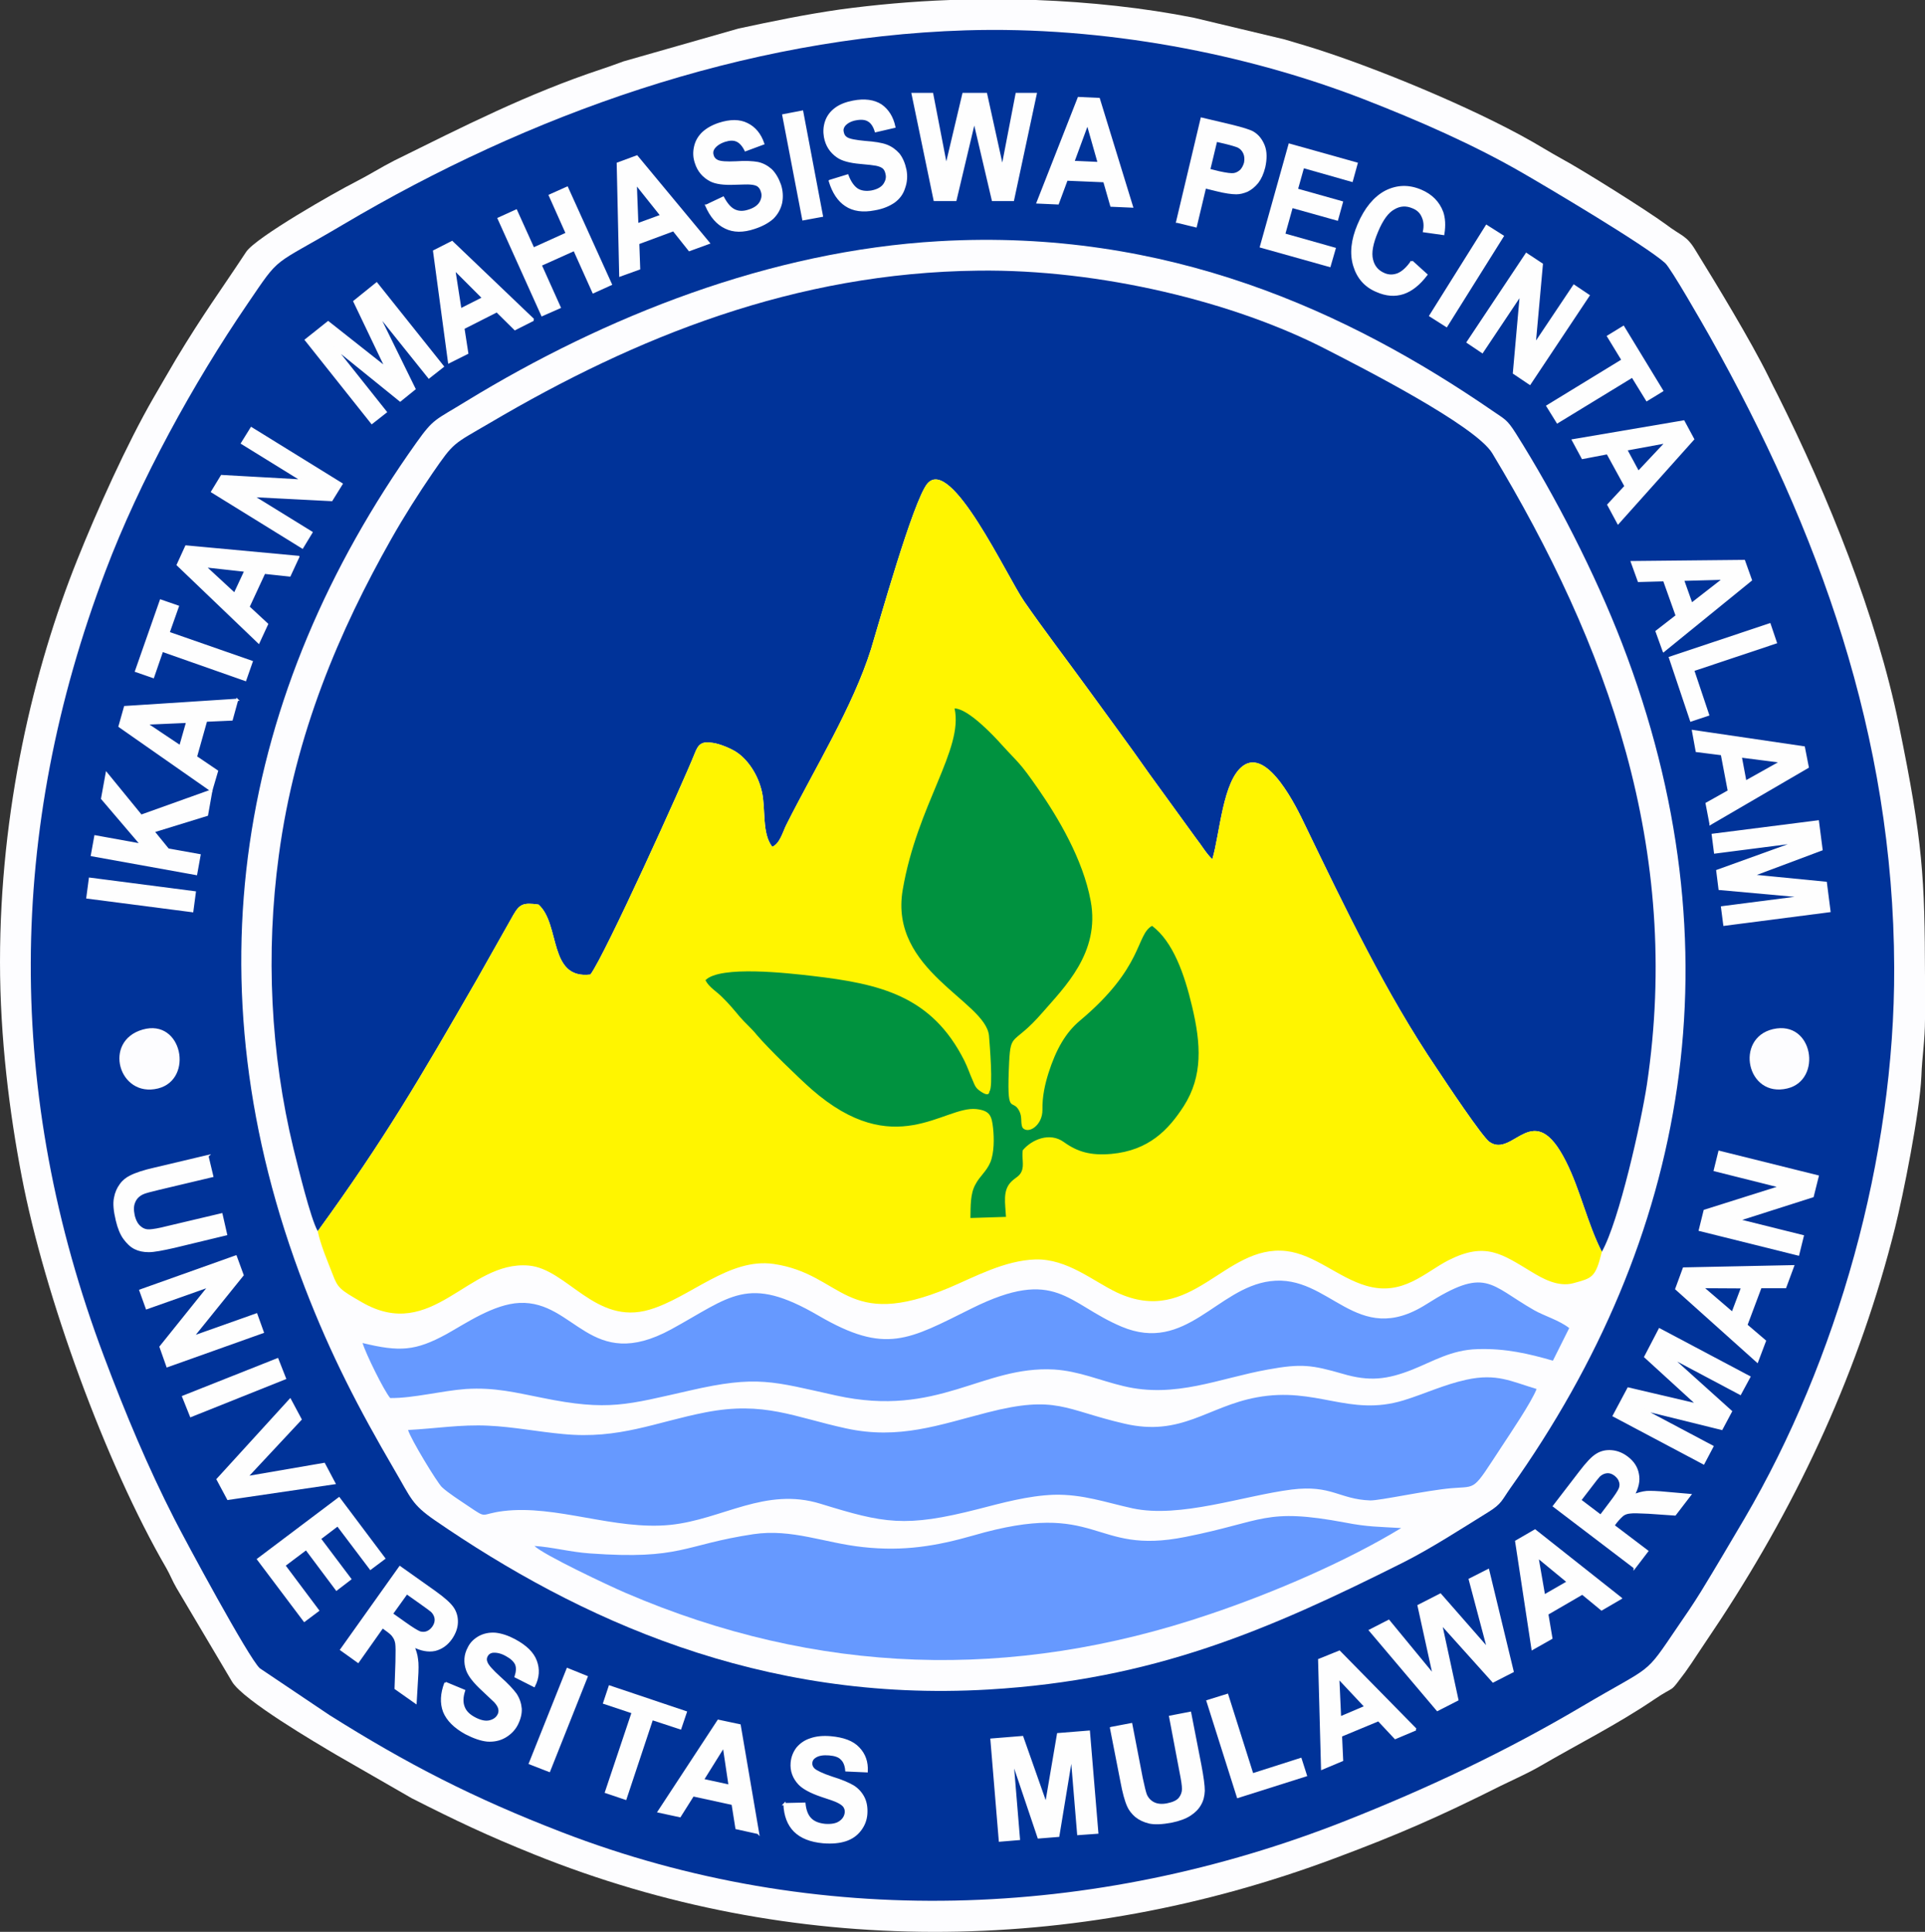 <?xml version="1.0" encoding="UTF-8"?>
<!DOCTYPE svg PUBLIC "-//W3C//DTD SVG 1.1//EN" "http://www.w3.org/Graphics/SVG/1.1/DTD/svg11.dtd">
<!-- Creator: CorelDRAW X7 -->
<svg xmlns="http://www.w3.org/2000/svg" xml:space="preserve" width="8.5in" height="8.53in" version="1.1" style="shape-rendering:geometricPrecision; text-rendering:geometricPrecision; image-rendering:optimizeQuality; fill-rule:evenodd; clip-rule:evenodd"
viewBox="0 0 8500 8530"
 xmlns:xlink="http://www.w3.org/1999/xlink">
 <rect x="0" y="0" width="8500" height="8530" fill="#333333" stroke="none"/>
 <defs>
  <style type="text/css">
   <![CDATA[
    .str0 {stroke:#FEFEFE;stroke-width:9.843}
    .fil1 {fill:#003399}
    .fil5 {fill:#00923F}
    .fil4 {fill:#6699FF}
    .fil0 {fill:#FDFDFF}
    .fil3 {fill:#FFF500}
    .fil2 {fill:#FEFEFE;fill-rule:nonzero}
   ]]>
  </style>
 </defs>
 <g id="Layer_x0020_1">
  <g id="_598178680">
   <path class="fil0" d="M0 4246c0,338 42,668 96,949 100,524 370,1267 639,1730 16,28 26,55 44,86l246 415c50,82 373,271 461,323l332 191c195,99 334,165 543,249 1134,456 2380,448 3533,16 284,-106 464,-185 733,-320 59,-29 121,-56 174,-87 165,-96 342,-185 500,-292 106,-72 64,-21 140,-122 20,-28 34,-49 53,-78l104 -156c350,-534 614,-1106 770,-1730 36,-144 109,-509 116,-668 3,-87 16,-157 16,-253l0 -27 0 -158c-1,-438 -9,-595 -115,-1112 -99,-484 -313,-1013 -535,-1457 -16,-31 -26,-51 -41,-82 -79,-160 -231,-410 -323,-559 -40,-66 -60,-60 -131,-114 -83,-61 -368,-240 -461,-290 -27,-15 -51,-29 -78,-45 -251,-152 -677,-330 -956,-423 -65,-22 -121,-38 -188,-58l-402 -96c-217,-43 -455,-69 -696,-78l-379 0c-168,6 -332,21 -487,42 -153,22 -298,52 -447,84l-508 145c-31,11 -59,22 -96,34 -329,109 -612,254 -918,405 -57,29 -110,63 -169,93 -91,46 -440,245 -483,309 -118,179 -187,270 -310,474 -34,57 -66,114 -99,170 -119,206 -251,501 -337,716 -193,481 -341,1105 -341,1774z"/>
   <path class="fil1" d="M4263 134c-981,31 -1931,374 -2747,857 -324,192 -272,129 -424,352 -237,347 -476,781 -626,1178 -435,1147 -443,2310 -7,3468 95,253 195,491 311,718 50,98 328,614 377,659l308 207c342,215 632,365 1026,517 1123,433 2348,389 3462,-51 369,-146 708,-307 1040,-503 323,-191 273,-130 424,-352 36,-52 70,-102 104,-157 65,-106 127,-212 192,-322 408,-696 664,-1592 661,-2433 -3,-1025 -335,-1933 -814,-2786 -30,-53 -172,-302 -198,-325 -88,-79 -526,-338 -630,-398 -215,-124 -456,-230 -703,-326 -517,-200 -1144,-322 -1756,-303z"/>
   <path class="fil2 str0" d="M7553 3637l-17 -89 98 -55 -31 -163 -111 -14 -16 -88 489 72 17 87 -429 250zm154 -185l159 -89 -180 -23 21 112z"/>
   <path class="fil2 str0" d="M7346 2874l-31 -86 89 -69 -56 -157 -112 3 -30 -83 495 -5 30 84 -385 313zm123 -207l144 -112 -182 5 38 107z"/>
   <path class="fil2 str0" d="M7145 2309l-43 -80 76 -82 -80 -146 -110 21 -42 -78 488 -83 42 78 -331 370zm89 -224l125 -133 -179 33 54 100z"/>
   <path class="fil2 str0" d="M5198 979l108 -455 131 31c49,12 81,22 95,30 22,13 37,32 48,59 10,26 10,58 2,94 -7,28 -17,50 -30,67 -14,17 -29,29 -45,37 -17,7 -32,11 -48,11 -20,0 -49,-4 -85,-13l-53 -13 -41 172 -82 -20zm172 -358l-31 129 44 11c32,7 54,10 66,8 12,-2 22,-8 31,-16 8,-9 14,-20 18,-34 3,-16 2,-31 -4,-44 -6,-13 -15,-22 -27,-28 -10,-4 -29,-10 -58,-17l-39 -9z"/>
   <path class="fil2 str0" d="M4998 912l-91 -4 -31 -108 -166 -7 -39 105 -89 -4 181 -461 89 4 146 475zm-146 -192l-50 -176 -63 171 113 5z"/>
   <path class="fil2 str0" d="M3129 1073l-85 31 -70 -88 -156 58 4 112 -83 30 -11 -494 84 -31 317 382zm-208 -121l-114 -143 7 182 107 -39z"/>
   <path class="fil2 str0" d="M2355 1412l-81 41 -80 -79 -148 75 17 110 -80 40 -66 -490 79 -40 359 343zm-221 -96l-129 -129 28 180 101 -51z"/>
   <path class="fil2 str0" d="M1317 2459l-38 82 -112 -12 -70 151 82 76 -37 80 -357 -342 37 -81 495 46zm-233 61l-181 -20 133 123 48 -103z"/>
   <path class="fil2 str0" d="M1047 3090l-24 87 -113 5 -45 160 93 63 -25 85 -405 -283 24 -85 495 -32zm-220 97l-182 8 151 101 31 -109z"/>
   <path class="fil0" d="M4146 1065c-746,43 -1473,331 -2088,707 -138,85 -142,74 -219,182 -785,1103 -1015,2378 -493,3731 116,301 238,535 395,804 75,128 77,153 178,223 635,437 1439,807 2445,748 730,-43 1236,-262 1832,-561 123,-62 257,-149 375,-222 60,-37 60,-52 98,-106 785,-1104 1015,-2377 493,-3731 -118,-306 -294,-650 -469,-927 -40,-63 -48,-61 -104,-100 -636,-437 -1435,-806 -2443,-748z"/>
   <path class="fil1" d="M1403 5436c297,-409 452,-676 702,-1110l162 -287c27,-46 42,-55 111,-45 98,88 42,331 229,309 64,-85 412,-854 460,-975 16,-41 29,-56 80,-48 31,4 81,25 105,41 50,33 95,99 112,174 18,76 -1,184 46,244 35,-15 47,-69 64,-101 125,-248 292,-518 372,-772 32,-104 186,-656 249,-731 105,-122 350,408 427,520 91,131 183,251 279,383 91,126 186,253 274,379l206 284c26,33 44,66 72,93 34,-115 46,-346 135,-412 110,-82 239,186 275,262 176,364 355,740 582,1075 39,59 200,301 232,323 106,74 193,-202 338,87 63,125 95,275 158,398 76,-134 174,-573 199,-738 155,-1039 -173,-1941 -683,-2788 -75,-123 -580,-380 -728,-456 -410,-213 -1007,-357 -1542,-350 -807,9 -1509,291 -2157,673 -164,96 -156,82 -252,221 -61,89 -126,191 -183,292 -226,400 -424,857 -496,1397 -58,428 -37,874 65,1294 20,80 75,308 107,364z"/>
   <path class="fil3" d="M1403 5436c12,60 44,134 66,191 23,61 32,67 129,123 311,180 469,-185 736,-162 170,14 295,265 533,195 181,-53 352,-231 550,-202 308,46 312,298 774,105 111,-47 245,-121 382,-125 140,-3 252,95 359,146 332,155 473,-214 748,-183 126,15 229,117 352,153 162,48 259,-59 365,-113 163,-82 235,-27 366,52 48,29 116,68 184,50 82,-23 98,-22 126,-139 -63,-123 -95,-273 -158,-398 -145,-289 -232,-13 -338,-87 -32,-22 -193,-264 -232,-323 -227,-335 -406,-711 -582,-1075 -36,-76 -165,-344 -275,-262 -89,66 -101,297 -135,412 -28,-27 -46,-60 -72,-93l-206 -284c-88,-126 -183,-253 -274,-379 -96,-132 -188,-252 -279,-383 -77,-112 -322,-642 -427,-520 -63,75 -217,627 -249,731 -80,254 -247,524 -372,772 -17,32 -29,86 -64,101 -47,-60 -28,-168 -46,-244 -17,-75 -62,-141 -112,-174 -24,-16 -74,-37 -105,-41 -51,-8 -64,7 -80,48 -48,121 -396,890 -460,975 -187,22 -131,-221 -229,-309 -69,-10 -84,-1 -111,45l-162 287c-250,434 -405,701 -702,1110z"/>
   <path class="fil4" d="M1802 6314c9,36 128,232 149,252 26,25 84,62 118,85 86,58 48,34 153,21 235,-29 491,86 738,61 231,-24 419,-169 664,-93 279,86 372,106 696,23 105,-27 220,-59 334,-63 128,-3 228,34 347,60 210,45 490,-56 702,-83 177,-22 210,43 347,48 43,1 246,-44 359,-54 116,-10 90,17 222,-184 36,-55 131,-195 154,-254 -114,-34 -176,-70 -310,-41 -100,22 -183,62 -277,91 -242,74 -385,-62 -649,-13 -217,40 -332,175 -584,116 -265,-61 -299,-128 -606,-49 -211,54 -389,121 -623,70 -230,-50 -362,-121 -620,-71 -221,43 -381,120 -629,96 -111,-10 -220,-32 -331,-37 -121,-6 -235,13 -354,19z"/>
   <path class="fil5" d="M3115 4328c16,32 49,49 75,76 28,27 52,56 77,86 25,29 51,50 75,80 52,61 181,186 242,240 366,320 584,72 727,87 59,7 68,28 74,84 5,46 5,109 -12,151 -18,42 -47,61 -66,98 -23,41 -21,96 -22,148l157 -5c-3,-60 -16,-117 24,-156 18,-18 36,-23 45,-45 12,-28 0,-58 5,-93 39,-47 119,-82 182,-36 60,43 118,60 209,52 166,-15 253,-107 320,-211 85,-133 76,-275 37,-439 -34,-144 -84,-287 -177,-357 -72,40 -36,182 -319,419 -63,53 -105,127 -138,230 -16,51 -28,104 -27,163 1,69 -63,110 -88,79 -10,-22 0,-45 -14,-73 -32,-63 -57,36 -45,-217 7,-135 19,-71 146,-217 96,-111 257,-265 214,-494 -34,-185 -146,-371 -232,-495 -84,-121 -83,-109 -162,-196 -31,-35 -146,-158 -207,-159 40,181 -165,425 -229,801 -61,357 366,491 381,644 3,37 19,228 2,246 -1,1 2,31 -46,-5 -16,-12 -20,-25 -26,-39 -15,-33 -23,-60 -39,-92 -144,-286 -371,-339 -672,-374 -104,-12 -407,-47 -471,19z"/>
   <path class="fil4" d="M1601 5930c13,45 94,210 122,243 103,1 226,-32 334,-40 128,-8 220,16 337,39 293,60 376,30 651,-32 300,-69 367,-40 648,22 451,99 644,-133 962,-115 110,7 203,49 305,73 230,56 425,-35 639,-73 148,-27 194,-20 330,19 118,35 197,25 306,-18 93,-37 174,-88 289,-91 123,-4 226,20 333,51l72 -144c-45,-35 -109,-53 -155,-79 -199,-114 -212,-194 -476,-26 -311,197 -425,-136 -689,-102 -236,30 -372,320 -656,201 -242,-102 -289,-266 -662,-81 -280,139 -380,205 -677,32 -314,-183 -387,-83 -651,61 -357,194 -424,-128 -669,-117 -114,5 -240,92 -323,138 -136,74 -206,79 -370,39z"/>
   <path class="fil4" d="M2360 6826c39,39 327,175 404,208 843,362 1703,390 2576,94 286,-96 611,-237 847,-381 -100,-6 -149,-5 -246,-24 -358,-67 -358,-6 -706,63 -418,84 -375,-170 -938,-6 -161,46 -306,71 -487,51 -169,-18 -313,-82 -483,-57 -312,47 -316,114 -722,85 -87,-6 -166,-28 -245,-33z"/>
   <path class="fil0" d="M630 4546c-178,51 -105,303 68,260 159,-40 107,-310 -68,-260z"/>
   <path class="fil0" d="M7829 4544c-171,40 -116,305 63,262 156,-37 115,-303 -63,-262z"/>
   <polygon class="fil2 str0" points="7563,3686 8027,3627 8043,3751 7736,3866 8062,3898 8078,4023 7614,4083 7604,4006 7969,3959 7593,3925 7583,3845 7938,3717 7573,3764 "/>
   <polygon class="fil2 str0" points="7374,2904 7814,2757 7841,2837 7476,2959 7542,3156 7467,3181 "/>
   <polygon class="fil2 str0" points="6833,1793 7165,1590 7101,1485 7168,1444 7339,1725 7272,1766 7208,1662 6877,1864 "/>
   <polygon class="fil2 str0" points="6481,1511 6740,1122 6808,1167 6776,1522 6950,1262 7014,1305 6755,1694 6685,1647 6716,1298 6545,1554 "/>
   <polygon class="fil2 str0" points="6316,1394 6564,998 6635,1043 6387,1439 "/>
   <path class="fil2 str0" d="M6234 1155l64 58c-32,42 -66,69 -102,81 -37,12 -75,9 -116,-9 -51,-21 -84,-59 -100,-112 -16,-53 -10,-113 19,-181 30,-71 71,-120 120,-146 50,-25 101,-27 155,-4 47,20 78,52 94,95 9,26 11,58 5,96l-85 -12c5,-24 3,-46 -6,-65 -8,-19 -23,-33 -44,-41 -28,-12 -56,-11 -83,5 -28,15 -52,48 -74,100 -23,54 -31,96 -23,127 7,30 25,51 53,63 20,9 41,9 62,1 21,-9 41,-27 61,-56z"/>
   <polygon class="fil2 str0" points="5568,1089 5694,639 5990,722 5969,798 5754,737 5726,837 5925,893 5904,969 5704,913 5670,1035 5893,1098 5871,1174 "/>
   <polygon class="fil2 str0" points="4127,883 4030,415 4116,415 4178,736 4254,415 4354,415 4426,742 4489,415 4573,415 4473,883 4384,883 4302,533 4219,883 "/>
   <path class="fil2 str0" d="M3664 799l78 -24c11,29 25,49 42,61 17,11 39,14 64,10 26,-5 45,-15 56,-30 11,-16 15,-32 11,-48 -2,-11 -6,-20 -13,-27 -7,-6 -18,-11 -33,-14 -11,-2 -34,-5 -70,-8 -46,-4 -80,-13 -101,-28 -30,-21 -48,-49 -55,-86 -4,-23 -3,-46 5,-69 8,-23 22,-41 42,-56 20,-15 46,-25 77,-31 51,-10 92,-4 123,16 30,21 50,53 59,95l-82 19c-7,-23 -18,-39 -32,-47 -13,-8 -31,-10 -54,-6 -24,4 -42,14 -53,27 -7,9 -10,19 -7,31 2,11 7,20 17,26 12,8 39,13 81,17 42,3 74,8 95,16 21,8 39,21 54,38 14,18 24,41 30,70 5,27 3,53 -6,78 -8,26 -23,46 -45,62 -22,15 -50,27 -86,33 -51,10 -93,4 -126,-18 -32,-21 -56,-57 -71,-107z"/>
   <polygon class="fil2 str0" points="3547,968 3459,509 3542,493 3629,953 "/>
   <path class="fil2 str0" d="M3119 908l74 -35c15,28 31,47 50,56 19,9 40,9 64,1 26,-8 43,-21 52,-37 9,-17 11,-33 5,-49 -3,-11 -9,-19 -17,-25 -8,-5 -19,-8 -35,-9 -10,-1 -33,0 -70,1 -46,2 -81,-3 -103,-14 -33,-17 -55,-43 -66,-78 -8,-23 -9,-46 -4,-69 5,-24 16,-44 34,-62 18,-17 42,-31 72,-41 49,-16 91,-16 124,1 33,16 57,45 71,86l-78 29c-11,-22 -24,-36 -38,-42 -15,-7 -33,-6 -55,1 -23,8 -39,19 -49,34 -6,10 -7,20 -3,32 3,10 10,18 21,23 13,6 40,8 82,6 42,-3 74,-1 96,3 23,5 42,16 59,31 16,16 29,38 39,66 8,25 10,51 5,78 -6,26 -18,48 -37,67 -20,18 -47,33 -81,44 -50,17 -92,16 -127,-1 -36,-17 -64,-49 -85,-97z"/>
   <polygon class="fil2 str0" points="2394,1391 2202,965 2279,930 2355,1098 2503,1031 2428,863 2504,829 2697,1255 2620,1290 2536,1103 2387,1170 2471,1357 "/>
   <polygon class="fil2 str0" points="1642,1867 1351,1501 1449,1423 1706,1626 1565,1331 1663,1252 1955,1618 1894,1666 1664,1379 1830,1717 1767,1768 1474,1531 1703,1819 "/>
   <polygon class="fil2 str0" points="1335,2417 937,2171 979,2102 1336,2122 1069,1957 1110,1891 1508,2137 1464,2208 1114,2190 1375,2351 "/>
   <polygon class="fil2 str0" points="1083,3002 716,2873 676,2989 601,2963 710,2652 785,2678 744,2794 1111,2922 "/>
   <polygon class="fil2 str0" points="866,3859 406,3776 421,3693 625,3730 451,3526 471,3416 623,3602 933,3491 914,3598 677,3671 742,3751 881,3776 "/>
   <polygon class="fil2 str0" points="849,4023 386,3963 397,3880 860,3940 "/>
   <path class="fil2 str0" d="M7917 5591l-34 92 -109 0 -63 168 82 70 -34 90 -357 -320 33 -90 482 -10zm-224 93l-177 -1 134 115 43 -114z"/>
   <path class="fil2 str0" d="M7218 6921l-356 -271 116 -151c29,-38 53,-64 73,-76 19,-12 41,-17 65,-15 24,2 47,11 68,27 27,20 43,45 48,74 6,29 -1,60 -20,95 20,-9 40,-14 59,-16 18,-1 48,0 88,4l103 9 -66 86 -116 -8c-42,-2 -69,-3 -82,-1 -12,1 -22,4 -31,10 -8,6 -19,17 -32,33l-11 15 149 113 -55 72zm-150 -228l40 -53c27,-35 41,-57 45,-68 4,-11 4,-22 0,-32 -3,-10 -10,-19 -21,-28 -12,-9 -24,-13 -36,-12 -12,1 -24,6 -35,16 -5,5 -19,23 -41,52l-43 56 91 69z"/>
   <path class="fil2 str0" d="M7156 7057l-84 49 -85 -70 -155 90 18 107 -83 47 -72 -474 83 -48 378 299zm-232 -72l-136 -112 30 173 106 -61z"/>
   <path class="fil2 str0" d="M6251 7636l-90 38 -74 -79 -166 69 5 108 -88 37 -13 -480 89 -36 337 343zm-221 -100l-121 -129 8 177 113 -48z"/>
   <path class="fil2 str0" d="M3347 8093l-95 -21 -17 -107 -175 -38 -58 92 -93 -20 263 -401 94 20 81 475zm-125 -208l-26 -175 -93 149 119 26z"/>
   <polygon class="fil2 str0" points="7940,5539 7506,5431 7527,5346 7863,5240 7572,5167 7592,5086 8026,5194 8004,5282 7675,5387 7960,5458 "/>
   <path class="fil2 str0" d="M1507 7284l259 -364 155 110c39,28 65,51 78,70 13,19 19,41 18,65 -1,24 -10,47 -25,69 -19,27 -43,44 -72,51 -29,6 -61,0 -96,-18 9,21 15,40 17,59 3,18 3,48 0,89l-6 102 -88 -62 4 -117c1,-42 1,-69 -1,-82 -2,-12 -6,-22 -12,-30 -5,-9 -17,-19 -34,-31l-15 -11 -108 153 -74 -53zm223 -158l55 39c35,25 58,39 69,43 11,3 22,3 32,-1 10,-4 19,-11 27,-22 9,-13 12,-25 11,-37 -1,-12 -7,-24 -17,-34 -6,-5 -23,-18 -53,-39l-58 -41 -66 92z"/>
   <polygon class="fil2 str0" points="7522,6461 7126,6251 7190,6131 7497,6203 7265,5991 7328,5870 7724,6080 7684,6154 7373,5989 7643,6232 7602,6309 7250,6222 7561,6387 "/>
   <polygon class="fil2 str0" points="6347,7550 6050,7199 6132,7157 6332,7400 6264,7090 6360,7041 6572,7283 6490,6974 6571,6933 6679,7380 6593,7424 6362,7167 6435,7505 "/>
   <polygon class="fil2 str0" points="5466,7934 5332,7511 5419,7484 5530,7835 5743,7767 5766,7839 "/>
   <path class="fil2 str0" d="M4906 7630l89 -17 46 238c8,38 14,62 18,73 7,17 19,30 35,38 16,8 37,10 61,5 25,-5 43,-13 54,-26 10,-13 15,-27 15,-42 0,-16 -4,-41 -11,-76l-46 -243 88 -17 45 231c10,53 15,90 15,113 -1,23 -6,43 -16,60 -10,18 -25,33 -45,46 -20,13 -47,23 -81,30 -42,8 -75,9 -98,4 -24,-6 -43,-15 -59,-28 -15,-13 -27,-28 -34,-44 -11,-24 -21,-61 -30,-110l-46 -235z"/>
   <polygon class="fil2 str0" points="4415,8127 4378,7681 4514,7670 4619,7968 4672,7657 4808,7646 4845,8092 4761,8098 4732,7748 4673,8106 4586,8113 4470,7769 4499,8120 "/>
   <path class="fil2 str0" d="M3464 7966l88 -2c3,30 12,53 27,68 15,15 36,23 64,26 28,2 51,-2 66,-13 16,-11 24,-25 26,-42 1,-10 -2,-19 -7,-27 -6,-8 -16,-15 -31,-22 -10,-5 -33,-13 -70,-25 -47,-16 -80,-34 -98,-53 -25,-27 -36,-58 -33,-93 2,-23 10,-44 24,-63 15,-18 34,-32 59,-40 25,-9 55,-12 89,-9 56,5 97,20 123,48 26,27 38,61 36,102l-90 -4c-2,-23 -9,-40 -21,-51 -11,-12 -30,-18 -55,-20 -26,-2 -47,1 -62,11 -10,6 -16,15 -17,27 -1,10 3,20 11,28 11,10 38,23 80,37 43,13 75,27 95,39 20,13 35,30 45,50 10,20 14,44 12,72 -2,26 -11,49 -27,70 -16,21 -37,36 -64,45 -27,9 -60,12 -99,9 -56,-5 -98,-22 -126,-50 -28,-28 -43,-68 -45,-118z"/>
   <polygon class="fil2 str0" points="2676,7913 2794,7561 2668,7519 2692,7447 3028,7560 3004,7631 2879,7590 2762,7942 "/>
   <polygon class="fil2 str0" points="2340,7786 2506,7370 2590,7404 2425,7819 "/>
   <path class="fil2 str0" d="M1967 7431l82 34c-9,28 -10,52 -2,72 7,20 23,36 47,49 26,14 48,19 67,15 18,-4 32,-13 40,-28 5,-9 6,-18 4,-28 -2,-9 -8,-20 -19,-32 -8,-8 -26,-25 -54,-51 -37,-34 -60,-63 -69,-88 -12,-34 -10,-67 7,-98 10,-21 26,-36 47,-48 21,-11 44,-16 71,-14 26,3 54,12 84,28 50,27 81,57 94,93 13,35 11,71 -8,109l-81 -41c7,-22 8,-40 2,-55 -7,-15 -21,-28 -43,-40 -23,-13 -44,-17 -62,-15 -11,2 -20,8 -25,18 -5,9 -6,19 -1,30 5,14 25,36 58,66 34,30 57,55 71,74 13,20 20,41 22,64 1,22 -5,46 -18,71 -12,22 -30,40 -53,53 -23,13 -49,18 -77,16 -28,-3 -59,-14 -94,-32 -49,-27 -81,-59 -96,-96 -14,-37 -12,-79 6,-126z"/>
   <polygon class="fil2 str0" points="1140,6885 1497,6616 1696,6881 1636,6926 1491,6734 1412,6794 1546,6972 1486,7018 1352,6839 1255,6912 1404,7111 1344,7156 "/>
   <polygon class="fil2 str0" points="961,6532 1281,6181 1327,6267 1088,6523 1431,6464 1476,6549 1007,6618 "/>
   <polygon class="fil2 str0" points="809,6167 1225,6002 1258,6086 843,6252 "/>
   <polygon class="fil2 str0" points="620,5698 1041,5548 1071,5630 850,5904 1132,5804 1160,5882 739,6032 709,5947 925,5678 648,5776 "/>
   <path class="fil2 str0" d="M916 5105l21 88 -236 56c-37,9 -61,15 -71,20 -17,8 -30,20 -37,37 -8,17 -8,37 -3,61 6,25 16,42 29,52 13,11 27,15 43,14 15,-1 40,-5 75,-14l241 -57 20 88 -228 55c-53,12 -90,19 -113,19 -23,0 -43,-4 -61,-13 -18,-9 -33,-24 -47,-43 -14,-19 -25,-46 -33,-80 -10,-42 -13,-74 -8,-98 4,-23 13,-43 25,-59 12,-17 27,-28 43,-36 23,-12 59,-24 108,-35l232 -55z"/>
  </g>
 </g>
</svg>
